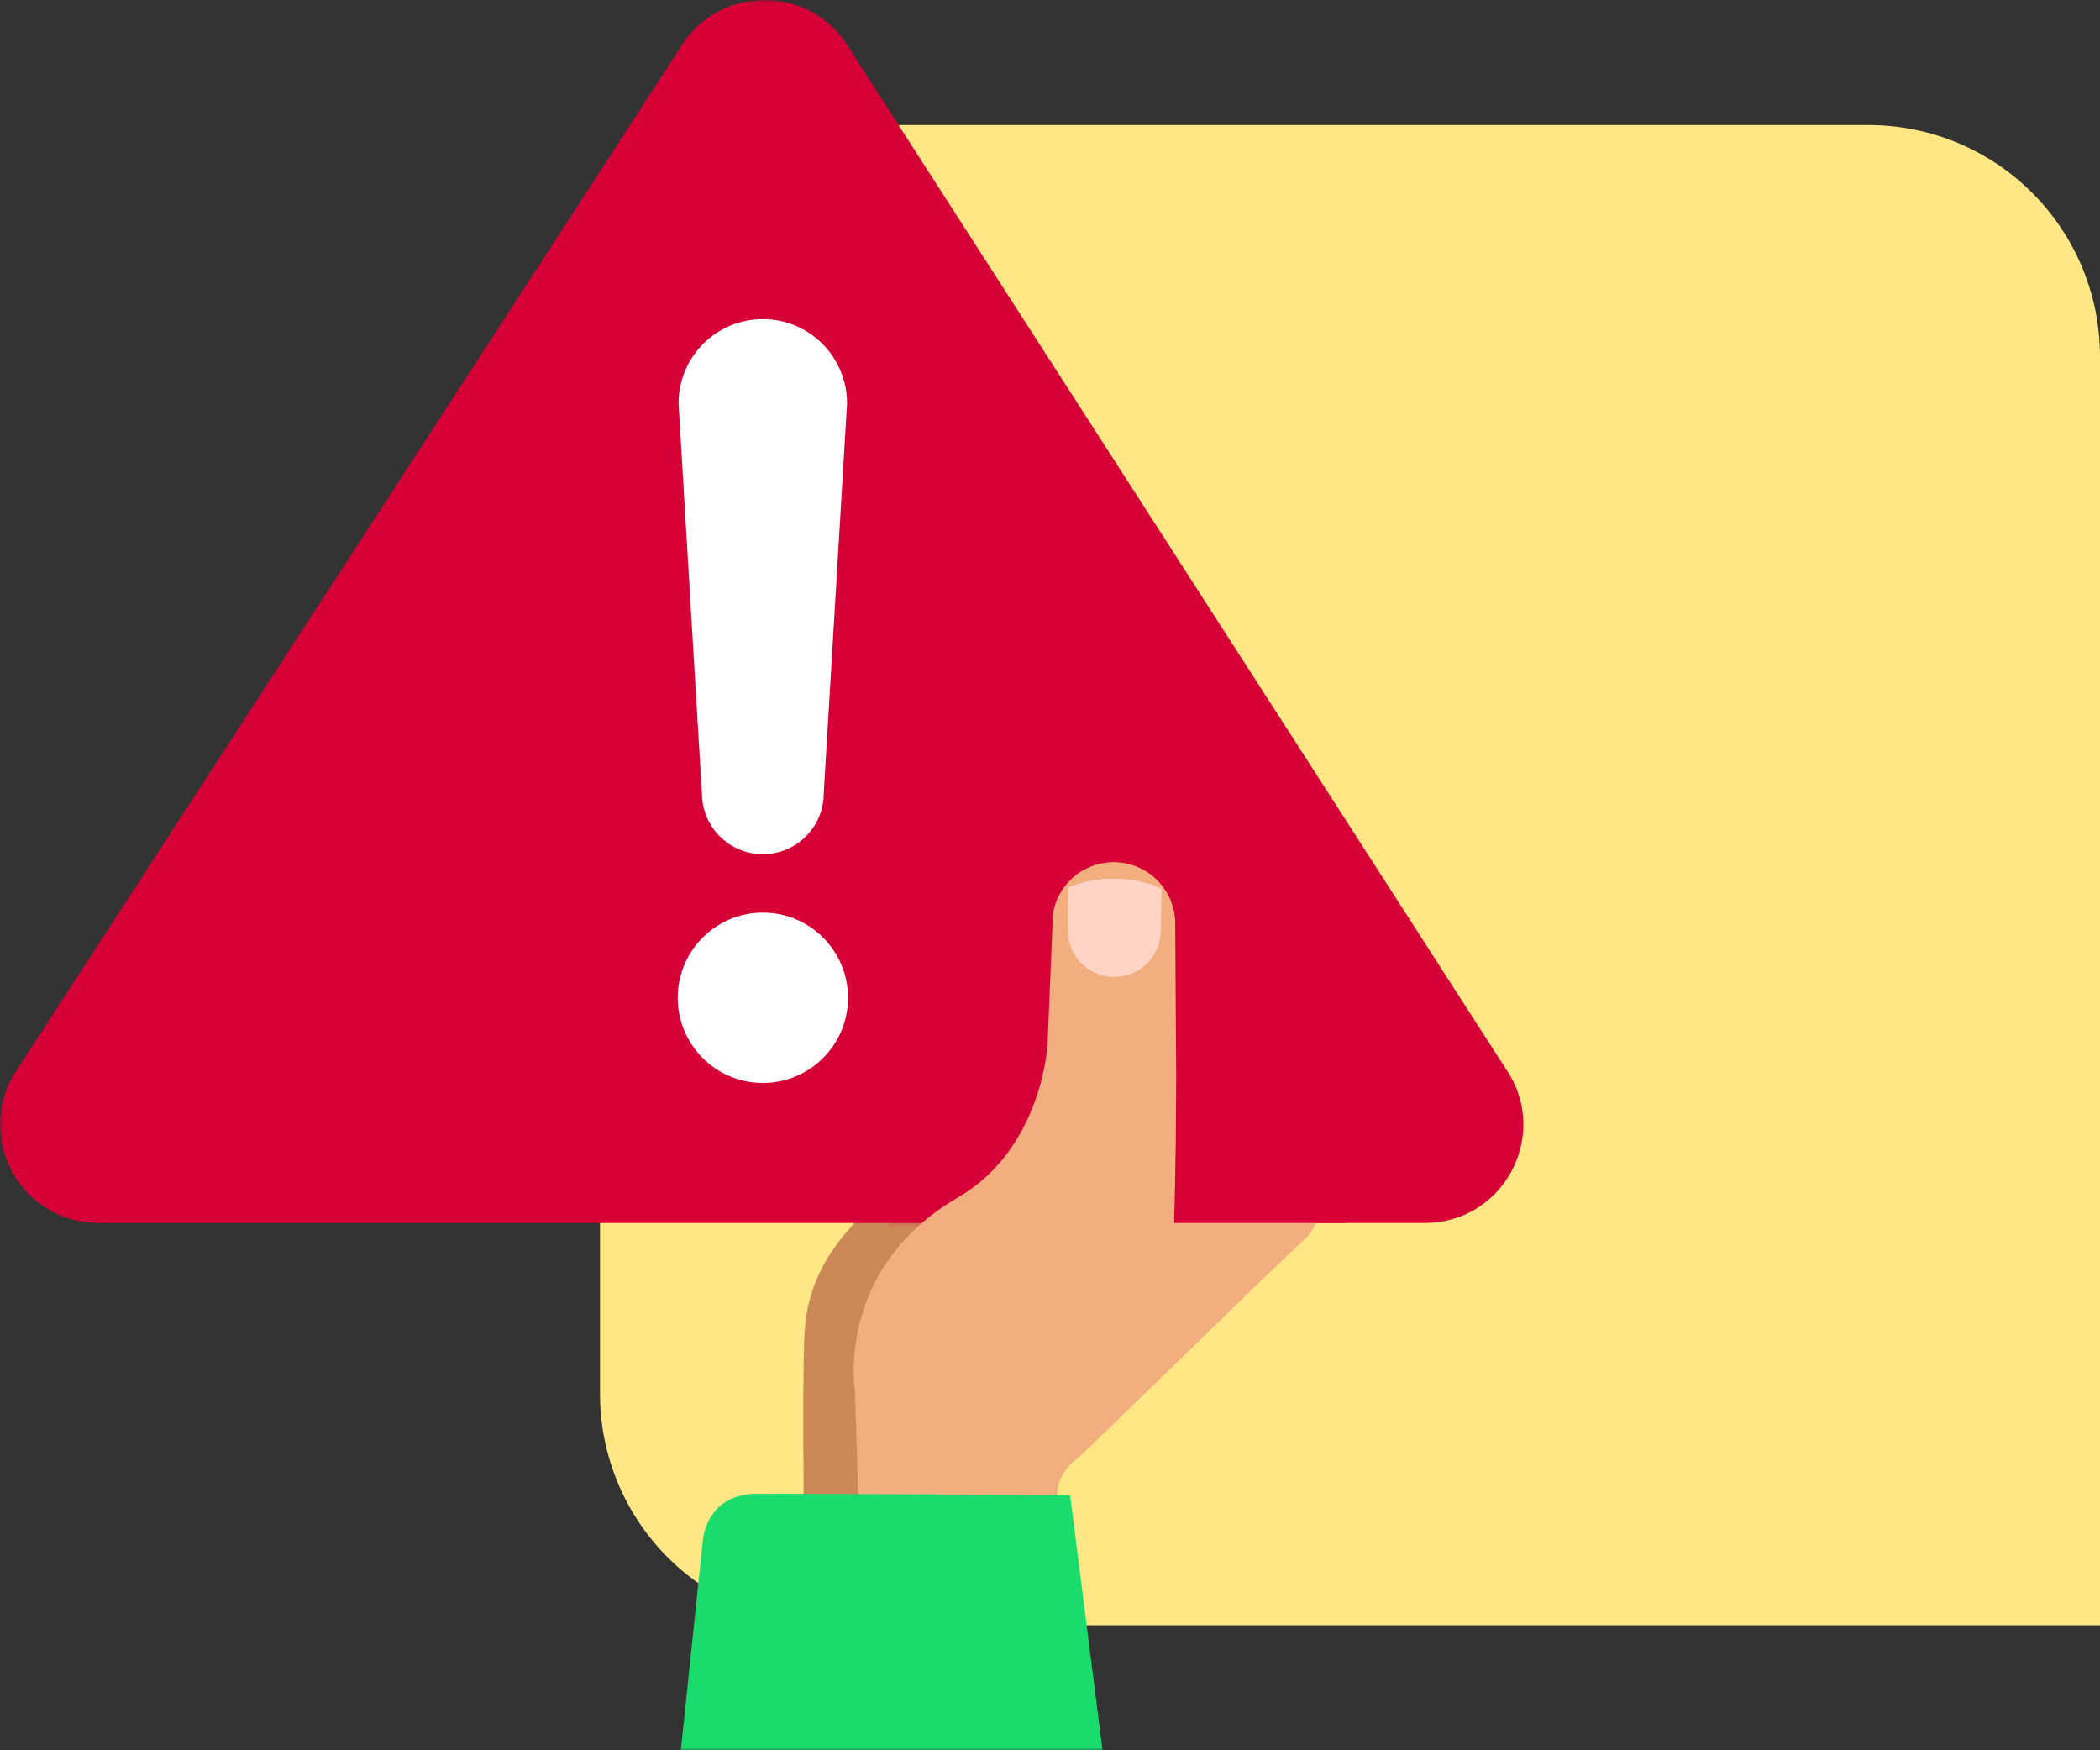 <svg width="420" height="350" viewBox="0 0 420 350" fill="none" xmlns="http://www.w3.org/2000/svg">
<rect x="0" y="0" width="420" height="350" fill="#333333" stroke="none"/>
<path d="M420 325V71.154C419.964 58.925 415.09 47.206 406.442 38.558C397.794 29.91 386.075 25.036 373.845 25H166.155C153.925 25.036 142.206 29.91 133.558 38.558C124.91 47.206 120.036 58.925 120 71.154V278.845C120.036 291.075 124.91 302.794 133.558 311.442C142.206 320.09 153.925 324.964 166.155 325H420Z" fill="#FEE784"/>
<mask id="mask0_14356_4119" style="mask-type:alpha" maskUnits="userSpaceOnUse" x="0" y="0" width="420" height="350">
<path d="M420 350V53.847C419.964 39.579 415.09 25.907 406.442 15.818C397.794 5.729 386.075 0.042 373.845 0H46.154C33.925 0.042 22.206 5.729 13.558 15.818C4.91 25.907 0.036 39.579 0 53.847L0 296.153C0.036 310.421 4.91 324.093 13.558 334.182C22.206 344.271 33.925 349.958 46.154 350H420Z" fill="white"/>
</mask>
<g mask="url(#mask0_14356_4119)">
<path d="M164.734 216.462L178.061 227.486C178.061 227.486 182.891 229.262 179.382 235.369C176.133 241.029 161.99 248.668 160.936 266.146C160.265 277.199 161.03 324.104 161.03 324.104L195.12 331.229L194.124 257.613L197.864 221.443L164.741 216.469L164.734 216.462Z" fill="#CD8857"/>
<path d="M135.892 9.798L2.686 215.011C-4.923 228.128 4.541 244.553 19.702 244.553H284.974C300.106 244.553 309.57 228.186 302.026 215.076L169.953 9.863C162.402 -3.262 143.487 -3.291 135.885 9.798H135.892Z" fill="#D70036"/>
<path d="M152.576 216.556C161.982 216.556 169.607 208.931 169.607 199.525C169.607 190.119 161.982 182.494 152.576 182.494C143.17 182.494 135.545 190.119 135.545 199.525C135.545 208.931 143.17 216.556 152.576 216.556Z" fill="white"/>
<path d="M140.39 158.634C140.39 165.363 145.84 170.813 152.569 170.813C159.297 170.813 164.748 165.363 164.748 158.634L169.412 80.664C169.412 71.358 161.868 63.814 152.562 63.814C143.256 63.814 135.711 71.358 135.711 80.664L140.375 158.634H140.39Z" fill="white"/>
<mask id="mask1_14356_4119" style="mask-type:luminance" maskUnits="userSpaceOnUse" x="151" y="166" width="109" height="79">
<path d="M259.503 166.388H151.262V244.459H259.503V166.388Z" fill="white"/>
</mask>
<g mask="url(#mask1_14356_4119)">
<g style="mix-blend-mode:multiply" opacity="0.49">
<path d="M227.723 187.367H227.709C227.918 181.354 223.709 175.939 217.616 174.834C210.931 173.621 204.527 178.069 203.315 184.754L201.784 211.257H201.755C201.755 211.257 200.261 231.753 183.468 241.138C158.503 255.086 162.164 279.553 162.164 279.553C162.164 279.553 185.028 261.598 192.283 264.478C199.127 267.193 226.886 242.17 226.886 242.17L227.427 217.653L227.723 187.367Z" fill="#D70036"/>
</g>
</g>
<path d="M234.827 244.538C234.827 244.538 234.264 256.154 230.351 262.875C230.351 262.875 257.872 251.505 264.369 241.116L234.827 244.538Z" fill="#F2AE7E"/>
<path d="M210.592 182.718C211.696 176.011 218.028 171.47 224.735 172.567C231.441 173.672 235.982 180.003 234.885 186.71" fill="#F2AE7E"/>
<path d="M209.415 211.148C209.415 211.148 213.321 214.325 221.024 215.595C228.294 216.787 235.239 215.213 235.239 215.213L235.044 184.927L210.592 182.711L209.408 211.148H209.415Z" fill="#F2AE7E"/>
<path d="M170.971 278.159C170.971 278.159 193.547 259.836 200.845 262.601C207.733 265.207 235.087 239.737 235.087 239.737L235.239 215.213L209.465 209.228C209.465 209.228 208.296 229.753 191.662 239.405C166.928 253.757 170.979 278.159 170.979 278.159H170.971Z" fill="#F2AE7E"/>
<path d="M235.087 239.745L264.088 235.095C264.088 235.095 265.929 243.268 260.637 248.076C254.529 253.613 216.786 290.714 215.385 291.696C214.396 292.389 210.628 295.493 211.516 300.944C212.404 306.395 217.19 337.294 216.31 336.825C215.429 336.355 172.444 326.277 172.444 326.277L170.834 272.413L183.497 254.241L235.087 239.752V239.745Z" fill="#F2AE7E"/>
<path d="M232.171 186.27C232.171 186.27 232.171 186.227 232.171 186.205L232.308 177.744C232.308 177.744 229.03 175.794 223.117 175.693C217.544 175.6 213.674 177.433 213.674 177.433L213.537 185.967C213.494 191.078 217.58 195.28 222.699 195.359C227.817 195.446 232.041 191.381 232.163 186.27V186.255L232.171 186.27Z" fill="#FFD3C5"/>
<path d="M140.512 308.56C140.512 308.56 140.772 298.843 151.298 298.706C157.976 298.619 214.028 299.009 214.028 299.009L220.5 350H136.166L140.512 308.56Z" fill="#1ADC6C"/>
<path d="M235.391 220.815L269.257 221.862V244.538H234.827L235.391 220.815Z" fill="#D70036"/>
</g>
</svg>
